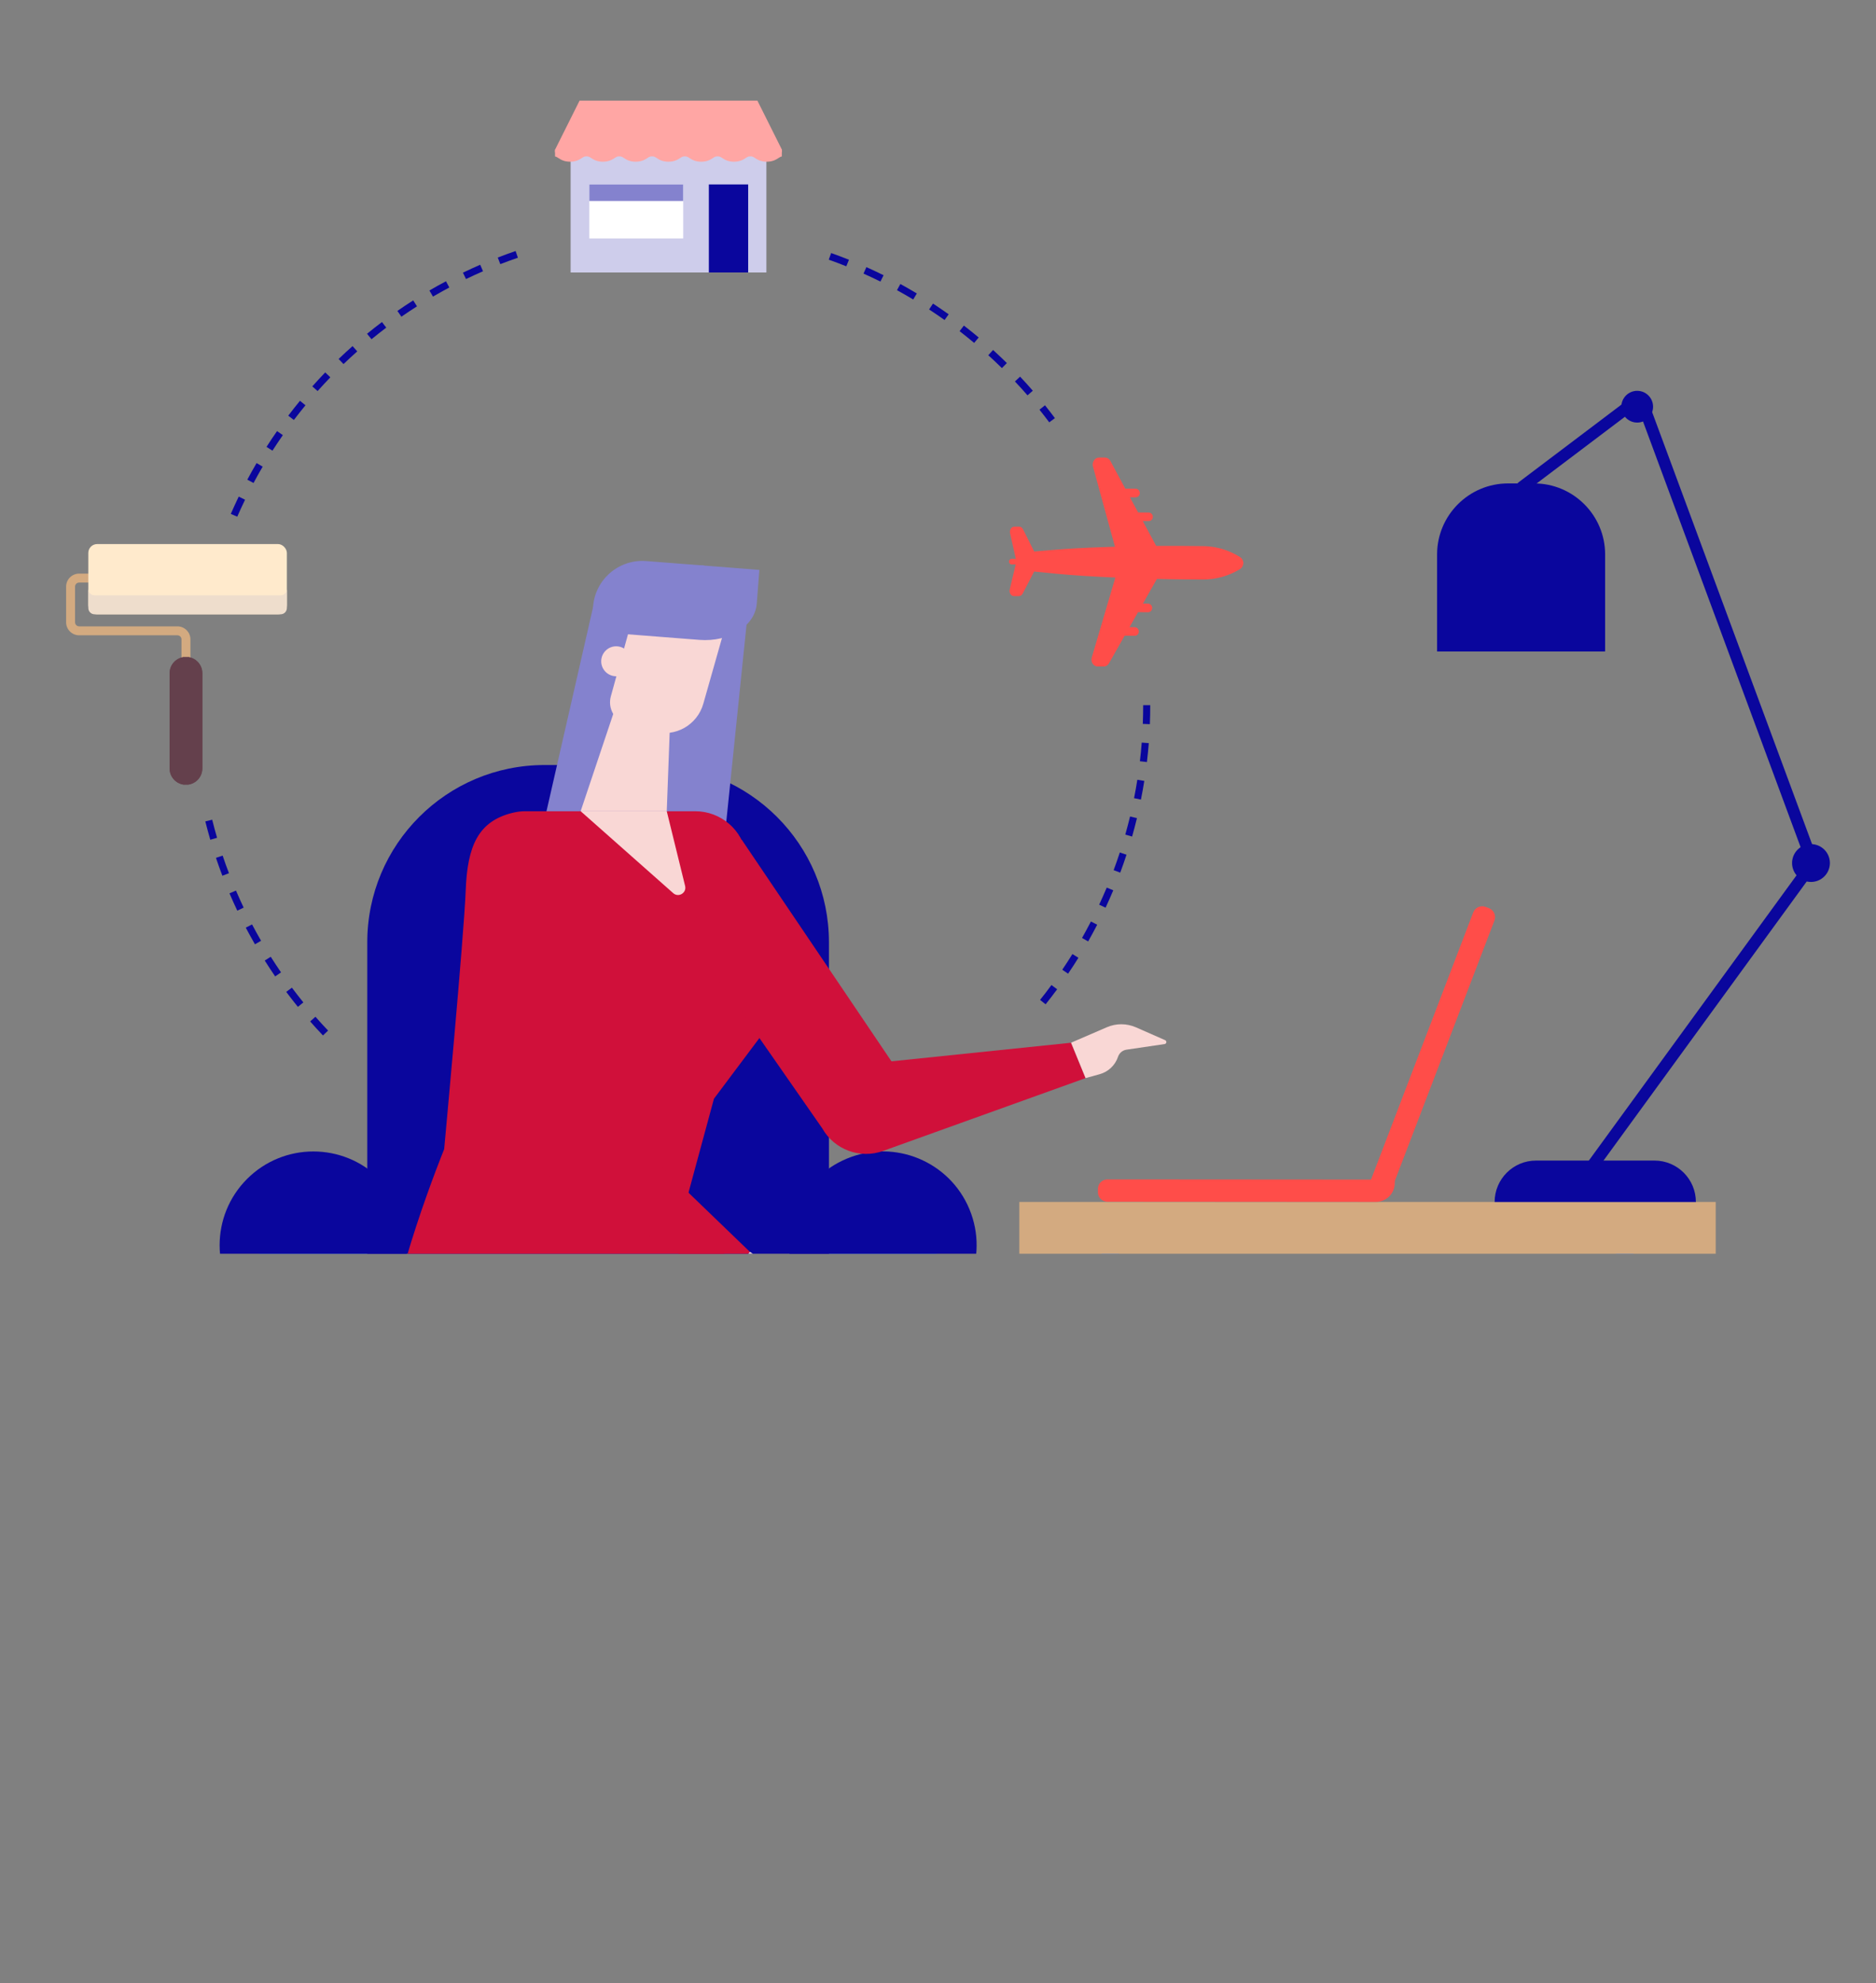 <?xml version="1.0" encoding="UTF-8"?>
<svg id="Calque_2" data-name="Calque 2" xmlns="http://www.w3.org/2000/svg" xmlns:xlink="http://www.w3.org/1999/xlink" viewBox="0 0 400.66 423.42">
  <rect x="0" y="0" width="400.66" height="423.42" fill="#808080" stroke="none"/>
  <defs>
    <style>
      .cls-1 {
        fill: #f9d7d5;
      }

      .cls-2 {
        fill: #ff4d49;
      }

      .cls-3 {
        fill: #fff;
      }

      .cls-4 {
        fill: #0a069d;
      }

      .cls-5 {
        fill: #ffeacc;
      }

      .cls-6 {
        fill: #8482ce;
      }

      .cls-7 {
        fill: #4377d6;
      }

      .cls-8 {
        fill: #64404c;
      }

      .cls-9 {
        fill: #18163c;
      }

      .cls-10 {
        fill: #ffa6a4;
      }

      .cls-11 {
        clip-path: url(#clippath);
      }

      .cls-12 {
        fill: #d3aa80;
      }

      .cls-13 {
        fill: none;
      }

      .cls-14 {
        fill: #d0103a;
      }

      .cls-15 {
        fill: #edc;
      }

      .cls-16 {
        fill: #cecdeb;
      }
    </style>
    <clipPath id="clippath">
      <rect class="cls-13" x="0" width="400.66" height="267.71"/>
    </clipPath>
  </defs>
  <g id="Calque_1-2" data-name="Calque 1">
    <g class="cls-11">
      <rect class="cls-7" x="55.2" y="331.15" width="144.87" height="22.89"/>
      <rect class="cls-7" x="55.41" y="256.49" width="23.03" height="95.17"/>
      <circle class="cls-4" cx="66.92" cy="265.88" r="20.02" transform="translate(-168.4 125.2) rotate(-45)"/>
      <rect class="cls-7" x="177.04" y="256.49" width="23.03" height="95.17"/>
      <circle class="cls-4" cx="188.55" cy="265.88" r="20.02" transform="translate(-87.39 92.39) rotate(-22.5)"/>
      <path class="cls-4" d="m139.19,163.35h-22.9c-20.9,0-37.85,16.95-37.85,37.85v129.95h98.6v-129.95c0-20.9-16.95-37.85-37.85-37.85Z"/>
      <path class="cls-9" d="m96.36,307.47h62.76c9.89,0,17.92,8.03,17.92,17.92v5.76h-98.6v-5.76c0-9.89,8.03-17.92,17.92-17.92Z"/>
      <polygon class="cls-6" points="146.64 257.88 98.25 254.1 126.68 129.56 159.96 128.31 146.64 257.88"/>
      <path class="cls-6" d="m148.71,141.8l-12.34-.96c-5.81-.45-10.15-5.53-9.7-11.34.45-5.81,5.53-10.15,11.34-9.7l12.34.96-1.64,21.03Z"/>
      <path class="cls-1" d="m139.64,156.22l-5.82-1.61c-2.56-.71-4.07-3.36-3.36-5.93l4.7-17,19.75,2.03-4.69,16.51c-1.27,4.58-6.01,7.27-10.59,6Z"/>
      <path class="cls-1" d="m90.14,271.87l23.11,29.25,79.42,14.51,20.81,106.91h7.7s-9.59-117.06-9.59-117.06c-.56-4.77-3.85-8.78-8.43-10.26l-60.19-23.35h-52.83Z"/>
      <polygon class="cls-1" points="89.49 271.87 84.34 301.12 166.46 317.34 152.78 415.4 159.98 418.14 190.06 307.32 114.06 271.87 89.49 271.87"/>
      <path class="cls-14" d="m159.76,365.4l-39.45,3.36-5.49-49.82c-26.21-2.82-31.91-15.51-31.91-29.87s11.95-43.69,11.95-43.69c0,0,4.24-45.68,4.6-55.22.35-9.54,2.68-14.79,9.96-16.59.93-.23,1.83-.35,2.67-.35h36.39c5.48,0,10.13,4,10.95,9.42l2.75,39.02-9.7,12.94-7.18,26.48,36.84,26-22.39,78.33Z"/>
      <path class="cls-1" d="m124.01,173.21l19.77,17.5c1.14,1.01,2.91-.06,2.54-1.54l-3.92-15.96h-18.39Z"/>
      <polygon class="cls-1" points="143.24 150.57 131.6 150.57 124.01 173.21 142.4 173.21 143.24 150.57"/>
      <path class="cls-14" d="m231.83,230.21l-43.22,15.54c-4.94,1.78-10.44-.27-13.01-4.84l-28.91-41.52,11.71-20.11,31.99,47.34,38.35-3.97,3.1,7.56Z"/>
      <path class="cls-1" d="m228.73,222.65l7.64-3.3c1.99-.87,4.25-.86,6.24.01l6.23,2.74c.4.18.32.77-.11.83l-8.13,1.2c-.85.12-1.55.71-1.82,1.52-.61,1.82-2.09,3.21-3.93,3.72l-3,.83-3.1-7.56Z"/>
      <path class="cls-6" d="m149.38,136.63l-18.19-1.42,1.97-9.29,15.83-5.26,13.19,1.03-.56,7.2c-.37,4.77-5.85,8.24-12.24,7.74Z"/>
      <path class="cls-1" d="m134.79,141.45c-.14,1.76-1.68,3.08-3.44,2.94-1.76-.14-3.08-1.68-2.94-3.44.14-1.76,1.68-3.08,3.44-2.94,1.76.14,3.08,1.68,2.94,3.44Z"/>
      <polygon class="cls-14" points="155 273.65 109.85 246.83 100.2 190.69 111.83 176.36 125 233.42 160.14 267.29 155 273.65"/>
      <path class="cls-1" d="m155,273.65l6.38,5.35c1.66,1.4,3.83,2.04,5.98,1.78l6.75-.84c.44-.05.53-.65.13-.83l-7.44-3.48c-.77-.36-1.28-1.13-1.31-1.98-.07-1.92-1.08-3.67-2.7-4.69l-2.64-1.66-5.14,6.35Z"/>
      <g>
        <rect class="cls-7" x="195.71" y="342.75" width="192.69" height="3.02" transform="translate(-157.91 380.85) rotate(-54.34)"/>
        <rect class="cls-7" x="290.55" y="247.91" width="3.02" height="192.69" transform="translate(-145.93 234.82) rotate(-35.66)"/>
      </g>
      <rect class="cls-12" x="217.7" y="256.65" width="148.73" height="11.06"/>
      <path class="cls-2" d="m238.49,251.88h57.36c1.11,0,2.01.9,2.01,2.01v.74c0,1.11-.9,2.01-2.01,2.01h-61.38v-.74c0-2.22,1.8-4.02,4.02-4.02Z" transform="translate(532.17 508.68) rotate(-179.96)"/>
      <path class="cls-2" d="m274.74,220.9h61.19c1.13,0,2.05.92,2.05,2.05v.75c0,1.13-.92,2.05-2.05,2.05h-61.19v-4.86h0Z" transform="translate(-11.73 429.62) rotate(-69.06)"/>
      <path class="cls-4" d="m340.88,249.95l-2.03-1.48,46.33-63.62c.35-.48.44-1.1.23-1.66l-34.82-94.04c-.2-.53-.62-.93-1.16-1.08-.54-.16-1.11-.05-1.56.29l-22.23,16.79-1.52-2.01,22.23-16.79c1.09-.83,2.47-1.08,3.79-.69,1.31.38,2.34,1.34,2.82,2.63l34.82,94.04c.5,1.35.29,2.85-.55,4.01l-46.33,63.62Z"/>
      <path class="cls-4" d="m322.09,103.22h5.55c8.37,0,15.17,6.8,15.17,15.17v20.72h-35.89v-20.72c0-8.37,6.8-15.17,15.17-15.17Z"/>
      <path class="cls-4" d="m353.36,247.81h-25.31c-4.88,0-8.84,3.96-8.84,8.84h42.98c0-4.88-3.96-8.84-8.84-8.84Z"/>
      <path class="cls-4" d="m353.05,86.84c0,1.87-1.52,3.39-3.39,3.39s-3.39-1.52-3.39-3.39,1.52-3.39,3.39-3.39,3.39,1.52,3.39,3.39Z"/>
      <circle class="cls-4" cx="386.77" cy="184.28" r="4.04" transform="translate(-17.02 327.46) rotate(-45)"/>
      <path class="cls-4" d="m68.97,221.09c-.93-.98-1.85-1.98-2.73-2.99l1.13-1c.87,1,1.78,1.99,2.7,2.95l-1.09,1.04Zm-5.35-6.1c-.85-1.04-1.68-2.12-2.49-3.2l1.21-.9c.79,1.06,1.62,2.12,2.45,3.15l-1.17.95Zm-4.85-6.5c-.76-1.11-1.51-2.25-2.23-3.39l1.28-.81c.71,1.12,1.45,2.24,2.2,3.34l-1.24.85Zm-4.32-6.86c-.67-1.17-1.33-2.36-1.96-3.55l1.34-.7c.62,1.17,1.26,2.35,1.93,3.5l-1.31.75Zm-3.77-7.18c-.58-1.22-1.14-2.46-1.67-3.7l1.39-.59c.52,1.22,1.07,2.44,1.64,3.64l-1.36.65Zm-3.19-7.46c-.48-1.26-.94-2.54-1.37-3.82l1.43-.48c.42,1.26.87,2.52,1.35,3.76l-1.41.54Zm-2.58-7.69c-.38-1.29-.73-2.61-1.06-3.91l1.47-.36c.32,1.29.67,2.59,1.04,3.86l-1.45.42Z"/>
      <path class="cls-4" d="m223.31,214.44l-1.18-.94c.83-1.04,1.65-2.1,2.43-3.17l1.22.9c-.8,1.08-1.63,2.17-2.47,3.22Zm4.81-6.53l-1.25-.85c.74-1.1,1.48-2.23,2.17-3.35l1.28.8c-.71,1.14-1.45,2.29-2.21,3.4Zm4.28-6.89l-1.31-.74c.65-1.15,1.29-2.34,1.9-3.52l1.34.69c-.62,1.2-1.27,2.4-1.93,3.57Zm3.72-7.21l-1.37-.64c.56-1.2,1.1-2.43,1.62-3.65l1.39.58c-.52,1.24-1.07,2.49-1.64,3.71Zm3.13-7.48l-1.41-.53c.46-1.24.91-2.51,1.32-3.77l1.43.47c-.42,1.28-.87,2.57-1.34,3.83Zm2.53-7.71l-1.45-.41c.36-1.28.7-2.58,1.02-3.87l1.47.35c-.32,1.31-.66,2.63-1.03,3.92Zm1.9-7.89l-1.48-.3c.26-1.3.5-2.62.7-3.93l1.49.24c-.21,1.33-.45,2.67-.72,3.99Zm1.27-8.01l-1.5-.18c.16-1.32.29-2.65.39-3.98l1.51.12c-.11,1.34-.24,2.7-.4,4.04Zm.63-8.09l-1.51-.06c.05-1.33.08-2.67.08-4h1.51c0,1.35-.03,2.71-.08,4.06Z"/>
      <path class="cls-4" d="m224.09,90.18c-.68-.91-1.38-1.81-2.09-2.7l1.18-.94c.72.9,1.43,1.82,2.12,2.74l-1.21.9Zm-4.65-5.77c-.87-1-1.77-2-2.68-2.96l1.1-1.03c.92.98,1.84,1.99,2.72,3.01l-1.14.99Zm-5.47-5.82c-.94-.93-1.92-1.85-2.9-2.74l1.02-1.12c1,.91,1.99,1.84,2.95,2.79l-1.06,1.08Zm-5.92-5.37c-1.02-.85-2.06-1.7-3.11-2.51l.92-1.19c1.06.82,2.13,1.68,3.16,2.54l-.97,1.16Zm-6.32-4.89c-1.08-.77-2.19-1.53-3.3-2.25l.83-1.26c1.12.74,2.25,1.51,3.35,2.29l-.88,1.23Zm-6.69-4.38c-1.14-.68-2.3-1.35-3.47-1.99l.72-1.32c1.18.65,2.36,1.32,3.52,2.02l-.78,1.3Zm-7.01-3.83c-1.19-.59-2.41-1.16-3.61-1.7l.62-1.38c1.23.55,2.46,1.13,3.67,1.73l-.67,1.35Zm-7.29-3.26c-1.23-.49-2.49-.97-3.74-1.41l.51-1.42c1.27.45,2.55.93,3.8,1.43l-.56,1.4Z"/>
      <path class="cls-4" d="m50.67,110.33l-1.38-.6c.54-1.23,1.11-2.47,1.69-3.69l1.36.66c-.58,1.2-1.14,2.42-1.67,3.63Zm3.48-7.2l-1.33-.71c.63-1.19,1.3-2.38,1.98-3.54l1.3.76c-.67,1.14-1.33,2.32-1.95,3.49Zm4.04-6.9l-1.27-.81c.72-1.13,1.48-2.27,2.25-3.37l1.24.86c-.76,1.09-1.51,2.21-2.22,3.32Zm4.57-6.56l-1.2-.91c.81-1.07,1.66-2.15,2.51-3.18l1.17.96c-.84,1.02-1.67,2.08-2.48,3.14Zm5.07-6.17l-1.13-1c.89-1,1.82-2.01,2.76-2.98l1.09,1.05c-.92.96-1.83,1.94-2.72,2.93Zm5.54-5.76l-1.05-1.09c.97-.93,1.97-1.86,2.98-2.75l1,1.13c-.99.88-1.98,1.79-2.94,2.71Zm5.98-5.3l-.96-1.17c1.04-.85,2.11-1.7,3.19-2.51l.91,1.2c-1.06.8-2.11,1.63-3.14,2.47Zm6.38-4.81l-.86-1.24c1.11-.77,2.24-1.52,3.38-2.25l.81,1.27c-1.12.71-2.24,1.46-3.33,2.21Zm6.74-4.3l-.76-1.3c1.16-.68,2.35-1.34,3.54-1.97l.71,1.33c-1.17.62-2.34,1.28-3.49,1.94Zm7.05-3.75l-.65-1.36c1.21-.58,2.45-1.15,3.69-1.69l.6,1.39c-1.22.53-2.44,1.09-3.63,1.66Zm7.33-3.18l-.54-1.41c1.25-.49,2.54-.95,3.81-1.39l.49,1.43c-1.25.43-2.52.89-3.75,1.37Z"/>
      <rect class="cls-16" x="121.87" y="28.14" width="41.81" height="30.04"/>
      <polygon class="cls-10" points="161.76 21.49 123.78 21.49 118.54 31.97 118.54 32.54 167 32.54 167 31.97 161.76 21.49"/>
      <path class="cls-10" d="m118.54,31.97v1.44c.25.04.41.14.69.32.52.34,1.23.8,2.53.8s2.01-.46,2.53-.8c.37-.24.52-.34.97-.34s.6.1.97.34c.52.34,1.23.8,2.53.8s2.01-.46,2.53-.8c.37-.24.52-.34.97-.34s.61.1.97.34c.52.34,1.23.8,2.53.8s2.01-.46,2.53-.8c.37-.24.52-.34.97-.34s.6.1.97.34c.52.34,1.23.8,2.53.8s2.01-.46,2.53-.8c.37-.24.52-.34.97-.34s.61.1.97.34c.52.34,1.23.8,2.53.8s2.01-.46,2.53-.8c.37-.24.52-.34.97-.34s.61.1.97.34c.52.34,1.23.8,2.53.8s2.01-.46,2.53-.8c.37-.24.52-.34.97-.34s.61.1.97.34c.52.34,1.23.8,2.53.8s2.01-.46,2.53-.8c.28-.18.43-.28.69-.32v-1.44h-48.46Z"/>
      <rect class="cls-3" x="125.86" y="39.38" width="20.05" height="11.53"/>
      <rect class="cls-6" x="125.86" y="39.38" width="20.05" height="3.53"/>
      <rect class="cls-4" x="151.39" y="39.38" width="8.4" height="18.8"/>
    </g>
    <path class="cls-2" d="m265.55,120.26c0-.49-.22-.97-.66-1.27-.02-.01-.03-.03-.05-.04-.6-.38-1.22-.71-1.86-1-.32-.14-.64-.28-.97-.4-1.63-.61-3.36-.92-5.11-.94l-2.08-.02-2.08-.02c-1.39-.01-2.95,0-4.62,0-.28,0-.56,0-.85,0-.11,0-.23,0-.34,0l-2.86-5.3h1.25c.49.01.89-.4.89-.9,0-.51-.39-.92-.88-.93l-2.26-.02-1.74-3.23h1.21c.49.01.89-.4.89-.9,0-.51-.39-.92-.88-.93l-2.22-.02-3.19-5.92c-.14-.25-.34-.45-.57-.57-.18-.1-.37-.15-.58-.15h-.29s0,0,0,0h-.97c-.91-.01-1.56.97-1.3,1.94l4.69,17.1c-.89.03-1.78.05-2.66.09-.02,0-.05,0-.07,0-3.64.13-7.1.31-9.85.54l-4.67.39-2.39-4.76c-.17-.34-.48-.55-.82-.55h-1.01c-.63-.01-1.1.69-.93,1.41l1.23,5.47h-.88c-.32,0-.58.26-.58.59,0,.16.06.31.17.42s.25.18.41.18h.85s-1.27,5.34-1.27,5.34c-.17.71.28,1.43.92,1.43h1.01c.34,0,.65-.2.83-.53l2.45-4.72,4.66.46c3.46.34,8.04.62,12.68.82l-5.03,17.07c-.28.95.36,1.92,1.27,1.93h.97s.29,0,.29,0c.41,0,.8-.2,1.05-.54.04-.05.07-.1.1-.16l3.18-5.6.16-.28,2.14.02c.49,0,.89-.41.89-.91,0-.51-.39-.92-.88-.93h-1.11s1.82-3.21,1.82-3.21l2.13.02c.49,0,.89-.41.89-.91,0-.51-.39-.92-.88-.93h-1.1s2.99-5.27,2.99-5.27c2.04.05,3.95.08,5.6.09l4.17.03c2.8.02,5.55-.74,7.96-2.21.48-.29.72-.8.73-1.31h0Z"/>
    <g>
      <path class="cls-12" d="m40.67,164.08h-1.91v-27.56c0-.48-.39-.87-.87-.87h-20.99c-1.53,0-2.78-1.25-2.78-2.78v-7.61c0-1.53,1.25-2.78,2.78-2.78h12.31v1.91h-12.31c-.48,0-.87.39-.87.87v7.61c0,.48.39.87.87.87h20.99c1.53,0,2.78,1.25,2.78,2.78v27.56Z"/>
      <path class="cls-8" d="m39.72,167.57c-1.93,0-3.49-1.56-3.49-3.49v-20.32c0-1.93,1.56-3.49,3.49-3.49s3.49,1.56,3.49,3.49v20.32c0,1.93-1.56,3.49-3.49,3.49Z"/>
      <g>
        <path class="cls-8" d="m37.83,164.08v-20.32c0-1.93.84-3.49,1.88-3.49-1.93,0-3.49,1.56-3.49,3.49v20.32c0,1.93,1.56,3.49,3.49,3.49-1.04,0-1.88-1.56-1.88-3.49Z"/>
        <path class="cls-8" d="m39.72,140.26c1.04,0,1.88,1.56,1.88,3.49v20.32c0,1.93-.84,3.49-1.88,3.49,1.93,0,3.49-1.56,3.49-3.49v-20.32c0-1.93-1.56-3.49-3.49-3.49Z"/>
      </g>
      <rect class="cls-5" x="18.86" y="116.17" width="42.41" height="15" rx="1.89" ry="1.89"/>
      <path class="cls-15" d="m59.92,127.12H20.21c-.75,0-1.35-.6-1.35-1.35v4.05c0,.75.6,1.35,1.35,1.35h39.71c.75,0,1.35-.6,1.35-1.35v-4.05c0,.75-.6,1.35-1.35,1.35Z"/>
    </g>
  </g>
</svg>